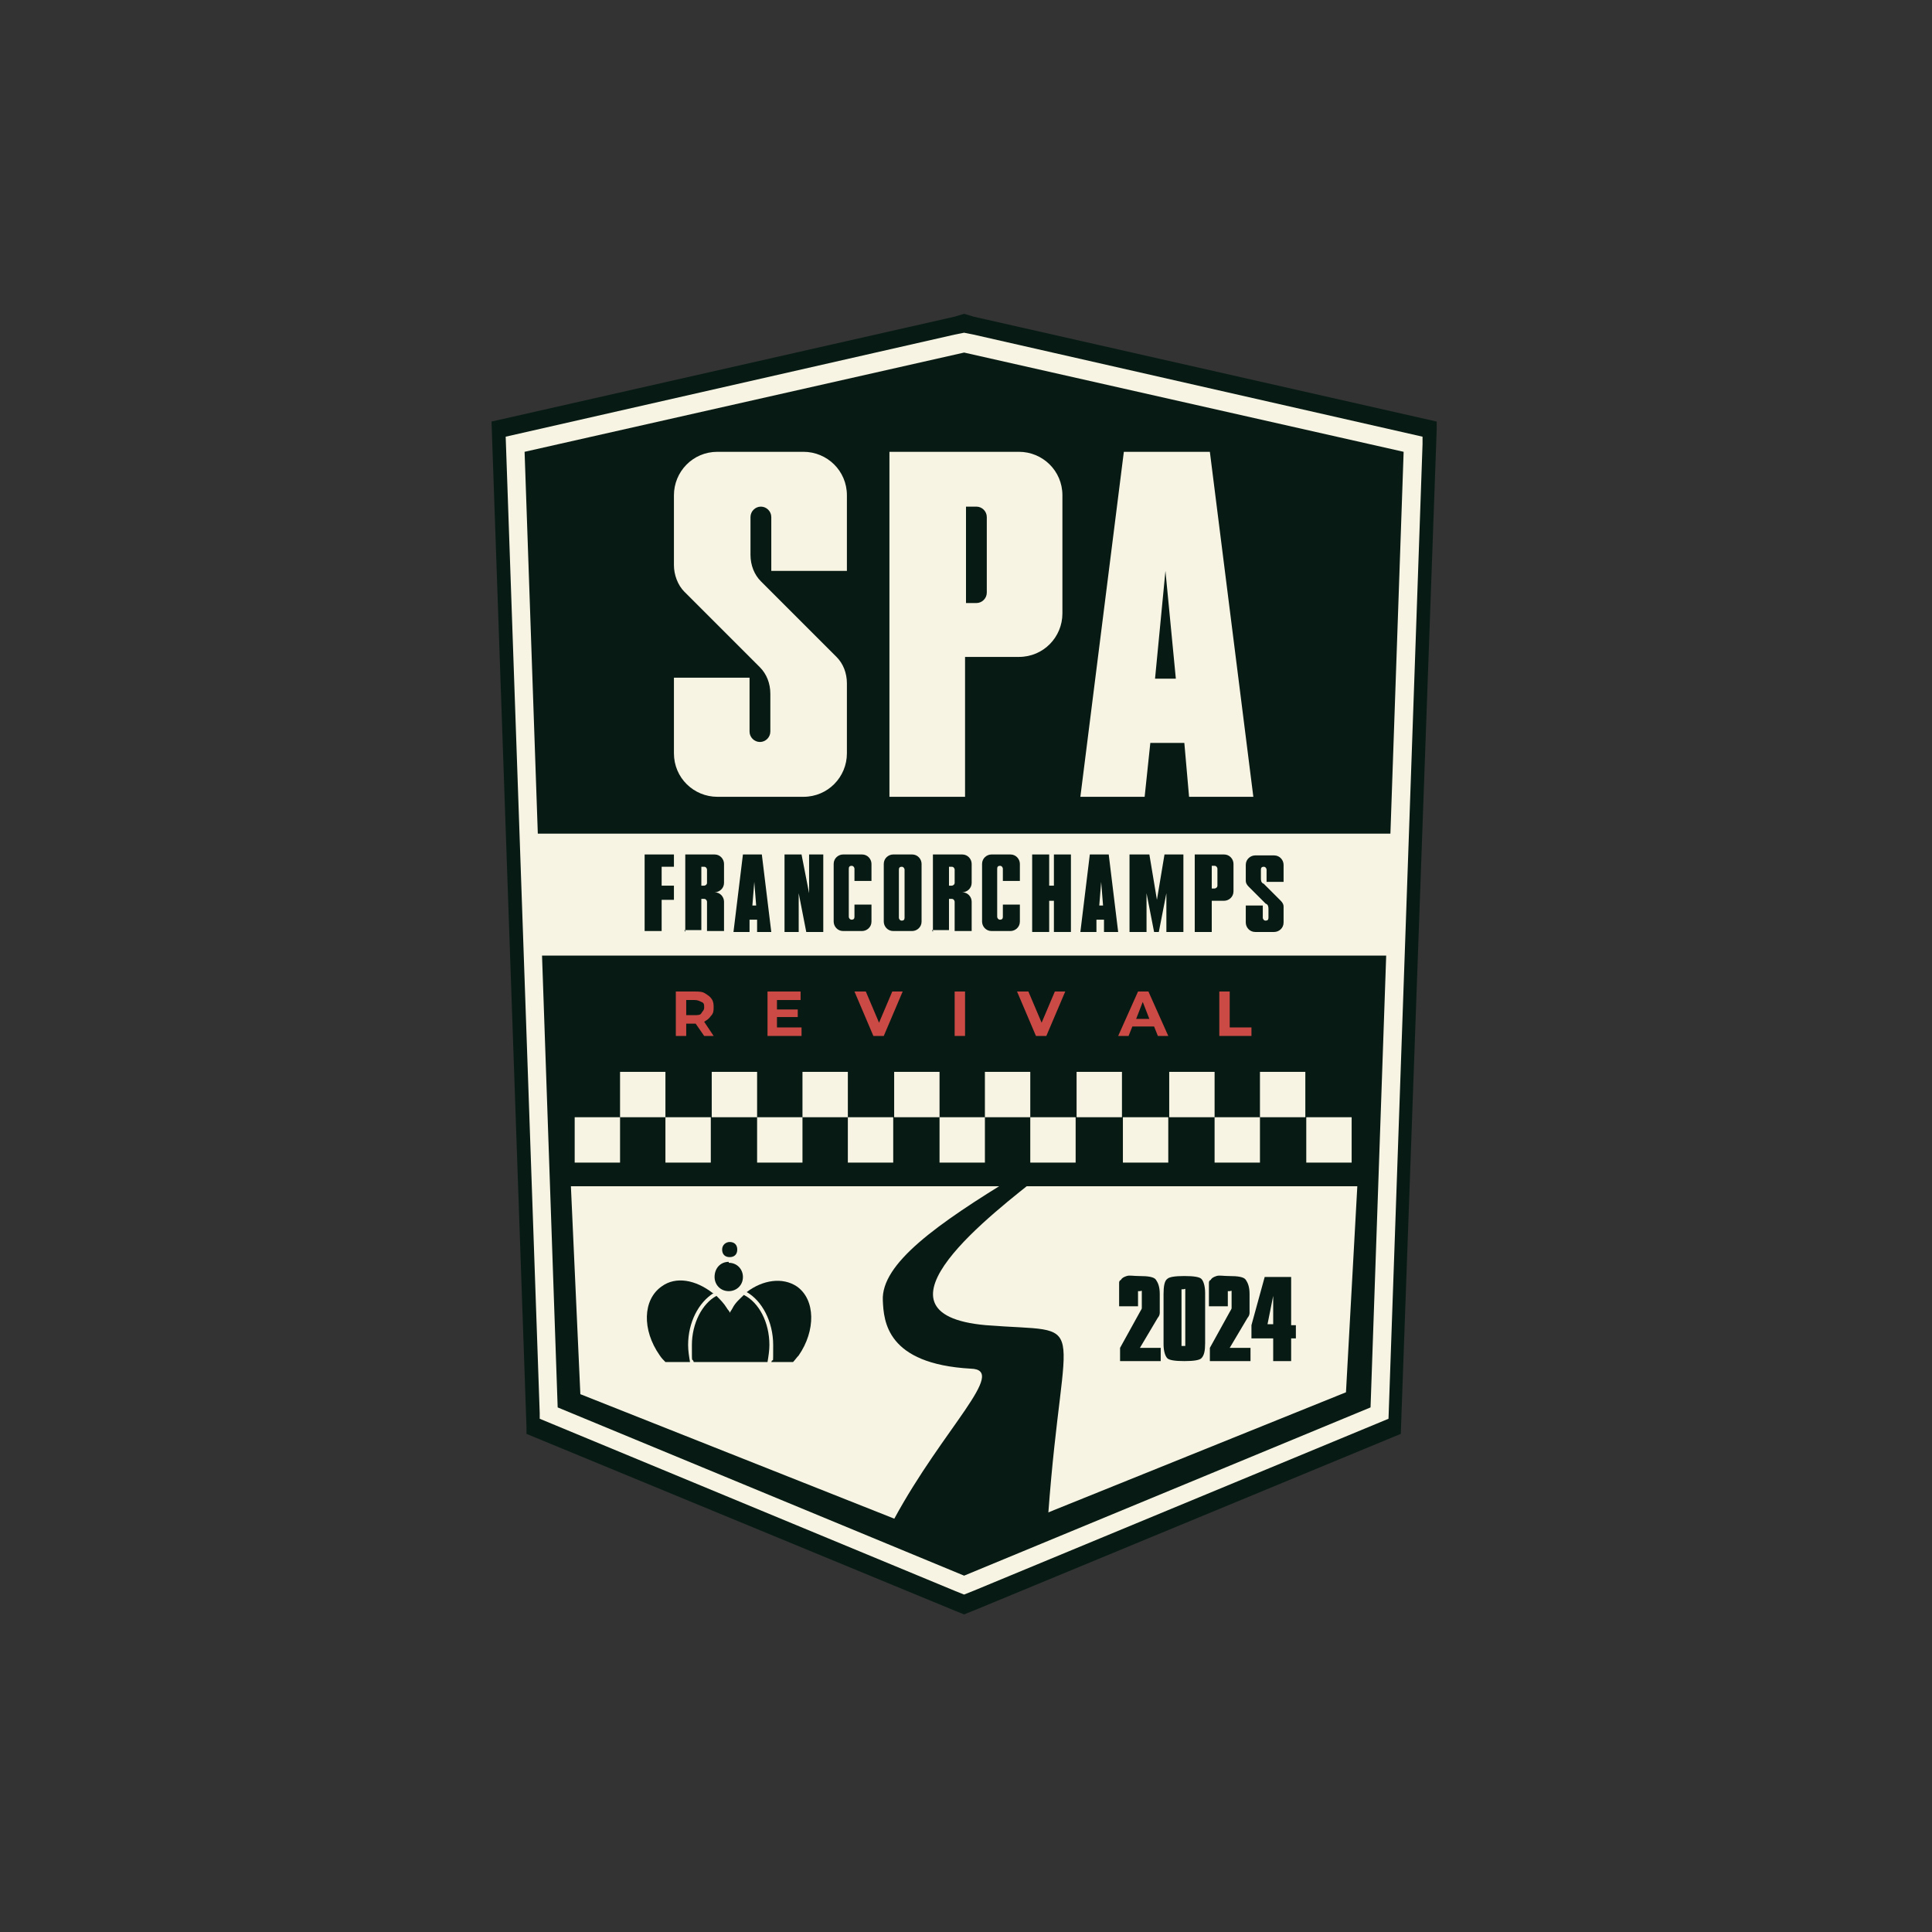 <?xml version="1.0" encoding="UTF-8"?>
<svg id="Calque_1" data-name="Calque 1" xmlns="http://www.w3.org/2000/svg" version="1.1" viewBox="0 0 204.4 204.4">
  <rect x="0" y="0" width="204.4" height="204.4" fill="#333333" stroke="none"/>
  <defs>
    <style>
      .cls-1 {
        fill: #f7f4e3;
      }

      .cls-1, .cls-2, .cls-3 {
        stroke-width: 0px;
      }

      .cls-2 {
        fill: #cb4a45;
      }

      .cls-3 {
        fill: #071b14;
      }
    </style>
  </defs>
  <g>
    <path class="cls-1" d="M69.6,98.6v-7.3h2.7v1.1h-1.1v1.8h1.1v1.4h-1.1v3h-1.6Z"/>
    <path class="cls-1" d="M73.4,98.6v-7.3h2.7c.5,0,.9.4.9.9v1.8c0,.5-.4.9-.9.9h0c.5,0,.9.4.9.9v2.7h-1.6v-2.7c0-.1-.1-.2-.2-.2h-.2v3h-1.6ZM75.5,92.6c0-.1-.1-.2-.2-.2h-.2v1.8h.2c.1,0,.2-.1.2-.2v-1.4h0Z"/>
    <path class="cls-1" d="M80.3,97.4h-.7v1.1h-1.5l.9-7.3h1.8l.9,7.3h-1.4v-1.1c-.1,0-.1,0-.1,0ZM80.1,96.1l-.2-2.3-.2,2.3h.4Z"/>
    <path class="cls-1" d="M82.8,91.3h1.6l.7,3.6v-3.6h1.4v7.3h-1.6l-.7-3.6v3.6h-1.4v-7.3h0Z"/>
    <path class="cls-1" d="M87.4,97.7v-5.5c0-.5.4-.9.9-.9h1.8c.5,0,.9.4.9.9v1.6h-1.6v-1.1c0-.1-.1-.2-.2-.2s-.2.1-.2.2v4.6c0,.1.1.2.2.2s.2-.1.2-.2v-1.1h1.6v1.6c0,.5-.4.9-.9.9h-1.8c-.5,0-.9-.4-.9-.9h0Z"/>
    <path class="cls-1" d="M94.9,91.3c.5,0,.9.4.9.9v5.5c0,.5-.4.9-.9.9h-1.8c-.5,0-.9-.4-.9-.9v-5.5c0-.5.4-.9.9-.9h1.8ZM94.2,92.6c0-.1-.1-.2-.2-.2s-.2.1-.2.2v4.6c0,.1.1.2.2.2s.2-.1.2-.2v-4.6Z"/>
    <path class="cls-1" d="M96.8,98.6v-7.3h2.7c.5,0,.9.4.9.9v1.8c0,.5-.4.9-.9.9h0c.5,0,.9.4.9.9v2.7h-1.6v-2.7c0-.1-.1-.2-.2-.2h-.2v3h-1.6,0ZM98.8,92.6c0-.1-.1-.2-.2-.2h-.2v1.8h.2c.1,0,.2-.1.2-.2v-1.4h0Z"/>
    <path class="cls-1" d="M101.5,97.7v-5.5c0-.5.4-.9.9-.9h1.8c.5,0,.9.4.9.9v1.6h-1.6v-1.1c0-.1-.1-.2-.2-.2s-.2.1-.2.2v4.6c0,.1.1.2.2.2s.2-.1.2-.2v-1.1h1.6v1.6c0,.5-.4.9-.9.9h-1.8c-.5,0-.9-.4-.9-.9h0Z"/>
    <path class="cls-1" d="M106.2,91.3h1.6v3h.5v-3h1.6v7.3h-1.6v-3h-.5v3h-1.6v-7.3h0Z"/>
    <path class="cls-1" d="M113,97.4h-.7v1.1h-1.5l.9-7.3h1.8l.9,7.3h-1.4v-1.1c-.1,0-.1,0-.1,0ZM112.9,96.1l-.2-2.3-.2,2.3h.4Z"/>
    <path class="cls-1" d="M115.5,91.3h1.8l.7,4.3.7-4.3h1.8v7.3h-1.6v-3.6l-.7,3.6h-.5l-.7-3.6v3.6h-1.6v-7.3h0Z"/>
    <path class="cls-1" d="M125.2,92.2v2.5c0,.5-.4.9-.9.9h-1.1v3h-1.6v-7.3h2.7c.5,0,.9.4.9.9h0ZM123.2,94.5h.2c.1,0,.2-.1.2-.2v-1.6c0-.1-.1-.2-.2-.2h-.2v2h0Z"/>
    <path class="cls-1" d="M127.8,93.4c0,.2,0,.4.2.6l1.6,1.6c.1.1.2.3.2.6v1.5c0,.5-.4.9-.9.9h-1.8c-.5,0-.9-.4-.9-.9v-1.6h1.6v1.1c0,.1.1.2.2.2s.2-.1.2-.2v-.8c0-.2,0-.4-.2-.6l-1.6-1.6c-.1-.1-.2-.3-.2-.6v-1.5c0-.5.4-.9.9-.9h1.8c.5,0,.9.4.9.9v1.6h-1.6v-1.1c0-.1-.1-.2-.2-.2s-.2.1-.2.2v.8Z"/>
  </g>
  <polygon class="cls-3" points="102 170.8 101 170.4 55.7 151.7 55.7 151 52 44.6 101 33.5 102 33.2 103 33.5 152 44.6 152 45.4 148.2 151.7 103 170.4 102 170.8"/>
  <g>
    <rect class="cls-1" x="65.6" y="113.4" width="4.8" height="4.8"/>
    <rect class="cls-1" x="70.4" y="118.2" width="4.8" height="4.8"/>
    <rect class="cls-1" x="60.8" y="118.2" width="4.8" height="4.8"/>
    <rect class="cls-1" x="75.3" y="113.4" width="4.8" height="4.8"/>
    <rect class="cls-1" x="80.1" y="118.2" width="4.8" height="4.8"/>
    <rect class="cls-1" x="84.9" y="113.4" width="4.8" height="4.8"/>
    <rect class="cls-1" x="89.7" y="118.2" width="4.8" height="4.8"/>
    <rect class="cls-1" x="94.6" y="113.4" width="4.8" height="4.8"/>
    <rect class="cls-1" x="99.4" y="118.2" width="4.8" height="4.8"/>
    <rect class="cls-1" x="104.2" y="113.4" width="4.8" height="4.8"/>
    <rect class="cls-1" x="109" y="118.2" width="4.8" height="4.8"/>
    <rect class="cls-1" x="113.9" y="113.4" width="4.8" height="4.8"/>
    <rect class="cls-1" x="118.8" y="118.2" width="4.8" height="4.8"/>
    <rect class="cls-1" x="123.7" y="113.4" width="4.8" height="4.8"/>
    <rect class="cls-1" x="128.5" y="118.2" width="4.8" height="4.8"/>
    <rect class="cls-1" x="133.3" y="113.4" width="4.8" height="4.8"/>
    <rect class="cls-1" x="138.2" y="118.2" width="4.8" height="4.8"/>
  </g>
  <path class="cls-1" d="M102,168.7l-1-.4-43.9-18.2v-.6s-3.6-103.3-3.6-103.3l47.5-10.8,1-.2,1,.2,47.5,10.8v.8s-3.6,103.1-3.6,103.1l-43.9,18.2-1,.4h0ZM59,148.9l43,17.8,43-17.8,3.5-101.1-46.5-10.5-46.5,10.5,3.5,101.1h0Z"/>
  <polyline class="cls-1" points="102 163.6 142.4 147.3 143.6 125.5 60.4 125.5 61.4 147.5 102 163.6 102 163.6"/>
  <path class="cls-1" d="M79.4,58.7c0,1.1.4,2.1,1.1,2.8l8,8c.7.7,1.1,1.7,1.1,2.8v7.4c0,2.5-2,4.6-4.6,4.6h-9.1c-2.5,0-4.6-2-4.6-4.6v-8h8v5.7c0,.6.5,1.1,1.1,1.1s1.1-.5,1.1-1.1v-4c0-1.1-.4-2.1-1.1-2.8l-8-8c-.7-.7-1.1-1.8-1.1-2.8v-7.4c0-2.5,2-4.6,4.6-4.6h9.1c2.5,0,4.6,2,4.6,4.6v8h-8v-5.7c0-.6-.5-1.1-1.1-1.1s-1.1.5-1.1,1.1v4h0Z"/>
  <path class="cls-1" d="M112.4,52.4v12.5c0,2.5-2,4.6-4.6,4.6h-5.7v14.8h-8v-36.5h13.7c2.5,0,4.6,2,4.6,4.6h0ZM102.2,63.8h1.1c.6,0,1.1-.5,1.1-1.1v-8c0-.6-.5-1.1-1.1-1.1h-1.1v10.3h0Z"/>
  <path class="cls-1" d="M125.1,78.6h-3.4l-.6,5.7h-6.8l4.6-36.5h9.1l4.6,36.5h-6.8l-.5-5.7h0ZM124.4,71.8l-1.1-11.4-1.1,11.4h2.2Z"/>
  <polygon class="cls-1" points="56.3 88.2 147.7 88.2 147.2 101.1 56.7 101.1 56.3 88.2"/>
  <g>
    <path class="cls-3" d="M68.2,98.6v-8.2h3.1v1.3h-1.3v2h1.3v1.5h-1.3v3.3h-1.8Z"/>
    <path class="cls-3" d="M72.5,98.6v-8.2h3.1c.6,0,1,.5,1,1v2c0,.6-.5,1-1,1h0c.6,0,1,.5,1,1v3.1h-1.8v-3.1c0-.1-.1-.3-.3-.3h-.3v3.3h-1.8,0ZM74.8,92c0-.1-.1-.3-.3-.3h-.3v2h.3c.1,0,.3-.1.3-.3v-1.5h0Z"/>
    <path class="cls-3" d="M80.1,97.3h-.8v1.3h-1.7l1-8.2h2l1,8.2h-1.5v-1.3ZM80,95.8l-.2-2.5-.2,2.5h.5Z"/>
    <path class="cls-3" d="M83,90.4h1.8l.8,4.1v-4.1h1.5v8.2h-1.8l-.8-4.1v4.1h-1.5v-8.2Z"/>
    <path class="cls-3" d="M88.2,91.4c0-.6.5-1,1-1h2c.6,0,1,.5,1,1v1.8h-1.8v-1.3c0-.1-.1-.3-.3-.3s-.3.1-.3.3v5.1c0,.1.1.3.3.3s.3-.1.3-.3v-1.3h1.8v1.8c0,.6-.5,1-1,1h-2c-.6,0-1-.5-1-1v-6.1h0Z"/>
    <path class="cls-3" d="M96.5,90.4c.6,0,1,.5,1,1v6.1c0,.6-.5,1-1,1h-2c-.6,0-1-.5-1-1v-6.1c0-.6.5-1,1-1h2ZM95.7,92c0-.1-.1-.3-.3-.3s-.3.1-.3.3v5.1c0,.1.1.3.3.3s.3-.1.3-.3v-5.1Z"/>
    <path class="cls-3" d="M98.7,98.6v-8.2h3.1c.6,0,1,.5,1,1v2c0,.6-.5,1-1,1h0c.6,0,1,.5,1,1v3.1h-1.8v-3.1c0-.1-.1-.3-.3-.3h-.3v3.3h-1.8ZM101,92c0-.1-.1-.3-.3-.3h-.3v2h.3c.1,0,.3-.1.3-.3v-1.5h0Z"/>
    <path class="cls-3" d="M103.9,91.4c0-.6.5-1,1-1h2c.6,0,1,.5,1,1v1.8h-1.8v-1.3c0-.1-.1-.3-.3-.3s-.3.1-.3.3v5.1c0,.1.1.3.3.3s.3-.1.3-.3v-1.3h1.8v1.8c0,.6-.5,1-1,1h-2c-.6,0-1-.5-1-1v-6.1h0Z"/>
    <path class="cls-3" d="M109.2,90.4h1.8v3.3h.5v-3.3h1.8v8.2h-1.8v-3.3h-.5v3.3h-1.8v-8.2Z"/>
    <path class="cls-3" d="M116.8,97.3h-.8v1.3h-1.7l1-8.2h2l1,8.2h-1.5v-1.3q-.1,0-.1,0ZM116.7,95.8l-.2-2.5-.2,2.5h.5Z"/>
    <path class="cls-3" d="M119.6,90.4h2l.8,4.8.8-4.8h2v8.2h-1.8v-4.1l-.8,4.1h-.5l-.8-4.1v4.1h-1.8v-8.2h0Z"/>
    <path class="cls-3" d="M130.5,94.3c0,.6-.5,1-1,1h-1.3v3.3h-1.8v-8.2h3.1c.6,0,1,.5,1,1v2.8ZM128.2,94h.3c.1,0,.3-.1.3-.3v-1.8c0-.1-.1-.3-.3-.3h-.3v2.3h0Z"/>
    <path class="cls-3" d="M133.4,92.9c0,.2,0,.5.3.6l1.8,1.8c.2.2.3.4.3.6v1.7c0,.6-.5,1-1,1h-2c-.6,0-1-.5-1-1v-1.8h1.8v1.3c0,.1.1.3.3.3s.3-.1.3-.3v-.9c0-.2,0-.5-.3-.6l-1.8-1.8c-.2-.2-.3-.4-.3-.6v-1.7c0-.6.5-1,1-1h2c.6,0,1,.5,1,1v1.8h-1.8v-1.3c0-.1-.1-.3-.3-.3s-.3.1-.3.3v.9h0Z"/>
  </g>
  <g>
    <path class="cls-2" d="M74.5,109.6l-.9-1.3h-1v1.3h-1.1v-4.7h2c.4,0,.8,0,1.1.2s.5.3.7.6c.2.3.2.6.2.9s0,.6-.3.9c-.2.3-.4.4-.7.6l1,1.5h-1.2,0ZM74.2,106c-.2-.1-.4-.2-.7-.2h-.9v1.6h.9c.3,0,.6,0,.7-.2s.3-.3.3-.6,0-.5-.3-.6h0Z"/>
    <path class="cls-2" d="M84.8,108.7v.9h-3.6v-4.7h3.5v.9h-2.5v1h2.2v.8h-2.2v1.1h2.5Z"/>
    <path class="cls-2" d="M95.5,104.9l-2,4.7h-1.1l-2-4.7h1.2l1.4,3.3,1.4-3.3h1.1Z"/>
    <path class="cls-2" d="M101,104.9h1.1v4.7h-1.1v-4.7Z"/>
    <path class="cls-2" d="M112.7,104.9l-2,4.7h-1.1l-2-4.7h1.2l1.4,3.3,1.4-3.3h1.1Z"/>
    <path class="cls-2" d="M122,108.6h-2.2l-.4,1h-1.1l2.1-4.7h1.1l2.1,4.7h-1.1l-.4-1h0ZM121.6,107.8l-.7-1.8-.7,1.8h1.5Z"/>
    <path class="cls-2" d="M129,104.9h1.1v3.8h2.3v.9h-3.4v-4.7Z"/>
  </g>
  <path class="cls-3" d="M94.6,160.7c5.2-9.6,12.1-15.8,8.1-15.9-8.9-.5-9.2-5-9.3-7.2-.2-3.9,5.7-8.1,14.1-13.2h2.5c-4.6,3.7-19.2,14.6-5.7,15.8,11.3.9,8.2-1.8,6.6,20,0,0-9.1,4.9-9.1,4.9l-7.2-4.2h0Z"/>
  <g>
    <g>
      <path class="cls-3" d="M77.1,133.6c.9,0,1.5.7,1.5,1.5,0,.9-.7,1.5-1.5,1.5-.9,0-1.5-.7-1.5-1.5,0-.9.6-1.6,1.5-1.6Z"/>
      <path class="cls-3" d="M78,132.2c0,.5-.3.8-.8.8-.5,0-.8-.3-.8-.8,0-.5.4-.8.8-.8.5,0,.8.3.8.8h0Z"/>
    </g>
    <g>
      <path class="cls-3" d="M78.7,137c-.4.4-.9.8-1.2,1.4-.1.2-.2.3-.3.5,0-.2-.2-.3-.3-.5-.3-.5-.7-.9-1.1-1.3-1.5.8-2.6,2.9-2.6,5.2s0,1.2.2,1.8h7.8c.1-.6.2-1.2.2-1.8,0-2.4-1.1-4.5-2.7-5.3h0Z"/>
      <path class="cls-3" d="M75.4,136.8c-1.8-1.4-3.9-1.8-5.4-.7-2,1.4-2.1,4.6-.2,7.3.2.3.4.5.6.7h2.6c-.1-.6-.2-1.2-.2-1.8,0-2.4,1.1-4.5,2.7-5.5h0Z"/>
      <path class="cls-3" d="M84.3,136.1c-1.5-1-3.6-.7-5.3.6,1.6.9,2.8,3.1,2.8,5.6s0,1.2-.2,1.8h2.3c.2-.2.4-.5.6-.7,1.8-2.6,1.8-5.9-.2-7.3h0Z"/>
    </g>
  </g>
  <g>
    <path class="cls-3" d="M118.4,138.2v-1.7c0-.3,0-.5,0-.7s0-.3.2-.4c.1-.2.3-.3.6-.4s.7,0,1.3,0c1,0,1.6.1,1.8.4s.4.7.4,1.5v1.4c0,.2,0,.4,0,.6s-.1.4-.2.5l-1.9,3.2h2.2v1.4h-4.3v-1.4l2.1-3.8c.1-.2.2-.3.2-.4s0-.2,0-.3v-1.1c0-.2,0-.3,0-.4s-.1,0-.2,0-.2,0-.2,0,0,.2,0,.4v1.2h-1.9,0Z"/>
    <path class="cls-3" d="M123.1,136.9c0-.8.1-1.4.4-1.6.2-.2.8-.3,1.8-.3s1.6.1,1.8.3.4.7.4,1.5v5.3c0,.8-.1,1.3-.4,1.6-.2.2-.8.3-1.8.3s-1.6-.1-1.8-.3-.4-.7-.4-1.5v-5.3h0ZM125,136.9v5.2c0,.2,0,.3,0,.3s.1,0,.2,0,.2,0,.2,0,0-.1,0-.2v-5.4c0-.2,0-.3,0-.4s-.1,0-.2,0-.2,0-.2,0,0,.1,0,.2v.2Z"/>
    <path class="cls-3" d="M127.9,138.2v-1.7c0-.3,0-.5,0-.7s0-.3.2-.4c.1-.2.3-.3.6-.4s.7,0,1.3,0c1,0,1.6.1,1.8.4s.4.7.4,1.5v1.4c0,.2,0,.4,0,.6s-.1.4-.2.5l-1.9,3.2h2.2v1.4h-4.3v-1.4l2.1-3.8c.1-.2.2-.3.2-.4s0-.2,0-.3v-1.1c0-.2,0-.3,0-.4s-.1,0-.2,0-.2,0-.2,0,0,.2,0,.4v1.2h-1.9,0Z"/>
    <path class="cls-3" d="M134.7,144v-2.4h-2.3v-1.4l1.4-5.1h2.8v5.1h.5v1.4h-.5v2.4h-1.9ZM134.1,140.1h.6v-3l-.6,3Z"/>
  </g>
</svg>